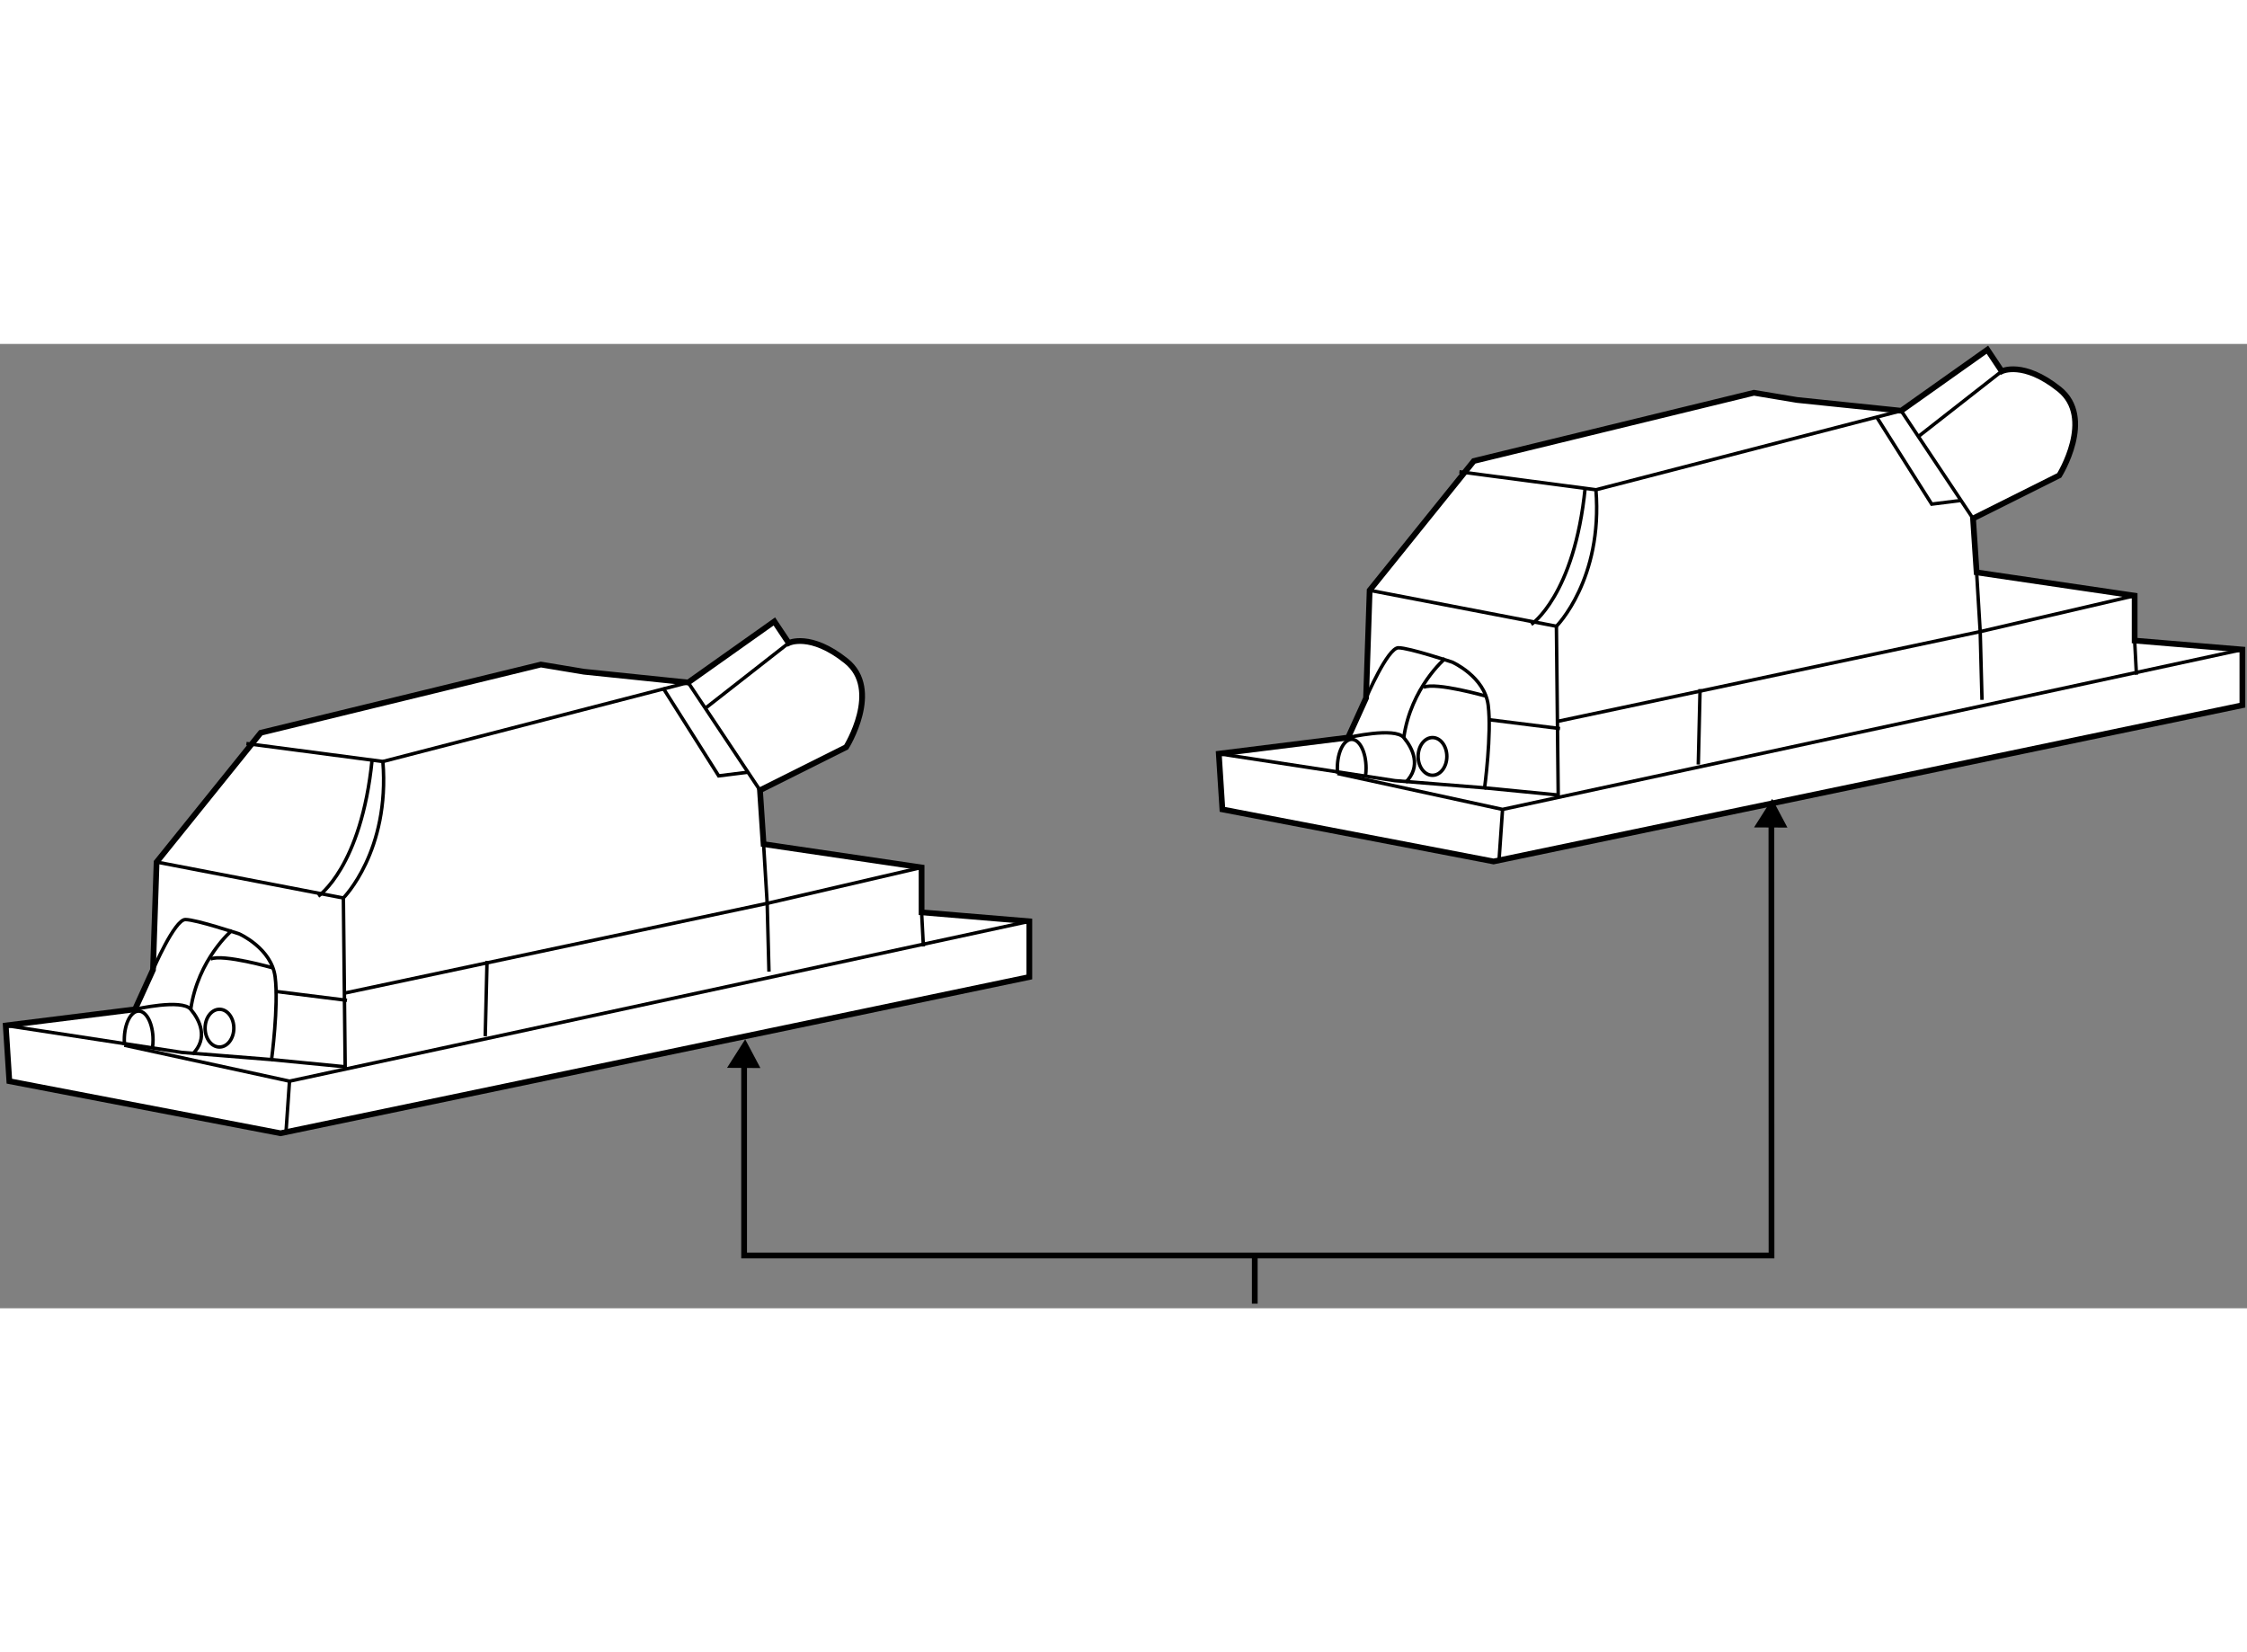 <?xml version="1.0" encoding="utf-8"?>
<!-- Generator: Adobe Illustrator 15.1.0, SVG Export Plug-In . SVG Version: 6.00 Build 0)  -->
<!DOCTYPE svg PUBLIC "-//W3C//DTD SVG 1.1//EN" "http://www.w3.org/Graphics/SVG/1.1/DTD/svg11.dtd">
<svg version="1.1" xmlns="http://www.w3.org/2000/svg" xmlns:xlink="http://www.w3.org/1999/xlink" x="0px" y="0px" width="244.8px"
	 height="180px" viewBox="19.488 43.492 195.514 83.908" enable-background="new 0 0 244.8 180" xml:space="preserve">
    
<rect x="19.488" y="43.492" width="195.514" height="83.908" fill="#808080" stroke="none"/>
    
<g><path fill="#FFFFFF" stroke="#000000" stroke-width="0.5" d="M85.928,87.014l-0.313-4.688l7.5-3.75c0,0,3.125-5,0-7.5
			c-3.125-2.5-5-1.563-5-1.563l-1.25-1.875l-7.5,5.313l-9.063-0.938l-3.75-0.625l-24.375,5.937l-9.063,11.25l-0.313,9.375
			l-1.563,3.438l-11.25,1.406l0.313,4.846l23.594,4.531l65.156-13.596V93.73l-9.375-0.781v-3.906L85.928,87.014z"></path><polyline fill="none" stroke="#000000" stroke-width="0.3" points="85.616,82.326 79.366,72.951 52.803,79.825 	"></polyline><path fill="none" stroke="#000000" stroke-width="0.3" d="M40.928,78.262l11.875,1.563c0.625,7.812-3.438,11.876-3.438,11.876
			l-16.25-3.127"></path><path fill="none" stroke="#000000" stroke-width="0.3" d="M32.803,97.949c0,0,1.875-4.373,2.813-4.373s4.688,1.248,4.688,1.248
			s2.813,1.25,3.125,3.75c0.313,2.502-0.313,7.189-0.313,7.189l-7.813-0.627l-15.313-2.344"></path><polyline fill="none" stroke="#000000" stroke-width="0.3" points="109.053,93.73 44.678,107.639 30.303,104.512 	"></polyline><line fill="none" stroke="#000000" stroke-width="0.3" x1="99.678" y1="92.949" x2="99.834" y2="95.918"></line><line fill="none" stroke="#000000" stroke-width="0.3" x1="88.116" y1="69.513" x2="80.928" y2="75.138"></line><line fill="none" stroke="#000000" stroke-width="0.3" x1="44.678" y1="107.639" x2="44.366" y2="112.17"></line><polyline fill="none" stroke="#000000" stroke-width="0.3" points="43.116,105.764 49.522,106.387 49.454,99.98 49.366,91.701 	"></polyline><line fill="none" stroke="#000000" stroke-width="0.3" x1="61.709" y1="103.73" x2="61.866" y2="97.168"></line><polyline fill="none" stroke="#000000" stroke-width="0.3" points="85.928,87.014 86.241,92.168 49.454,99.98 	"></polyline><polyline fill="none" stroke="#000000" stroke-width="0.3" points="99.678,89.043 86.241,92.168 86.397,98.105 	"></polyline><path fill="none" stroke="#000000" stroke-width="0.3" d="M30.326,104.512c-0.015-0.151-0.022-0.308-0.022-0.469
			c0-1.381,0.56-2.5,1.251-2.5c0.69,0,1.249,1.119,1.249,2.5c0,0.223-0.015,0.436-0.041,0.64"></path><ellipse fill="none" stroke="#000000" stroke-width="0.3" cx="38.584" cy="103.027" rx="1.25" ry="1.641"></ellipse><path fill="none" stroke="#000000" stroke-width="0.3" d="M31.241,101.387c0,0,4.063-0.938,4.844,0
			c0.781,0.938,1.563,2.5,0.156,3.906"></path><path fill="none" stroke="#000000" stroke-width="0.3" d="M39.678,94.512c0,0-2.968,2.502-3.594,6.875"></path><path fill="none" stroke="#000000" stroke-width="0.3" d="M43.272,97.793c0,0-4.375-1.25-5.469-0.781"></path><line fill="none" stroke="#000000" stroke-width="0.3" x1="43.428" y1="99.824" x2="49.678" y2="100.605"></line><polyline fill="none" stroke="#000000" stroke-width="0.3" points="77.178,73.418 82.022,81.074 84.522,80.763 	"></polyline><path fill="none" stroke="#000000" stroke-width="0.3" d="M47.178,91.543c0,0,3.75-2.5,4.688-11.875"></path></g><g><path fill="#FFFFFF" stroke="#000000" stroke-width="0.5" d="M191.476,63.368l-0.312-4.688l7.5-3.75c0,0,3.124-5,0-7.5
			c-3.126-2.501-5.001-1.563-5.001-1.563l-1.25-1.875l-7.5,5.313l-9.063-0.938l-3.75-0.626l-24.375,5.937l-9.062,11.25l-0.313,9.375
			l-1.562,3.438l-11.25,1.406l0.312,4.845l23.595,4.53l65.156-13.594v-4.844l-9.375-0.781v-3.907L191.476,63.368z"></path><polyline fill="none" stroke="#000000" stroke-width="0.3" points="191.164,58.681 184.913,49.306 158.352,56.18 	"></polyline><path fill="none" stroke="#000000" stroke-width="0.3" d="M146.476,54.617l11.876,1.563c0.624,7.812-3.438,11.876-3.438,11.876
			l-16.249-3.126"></path><path fill="none" stroke="#000000" stroke-width="0.3" d="M138.351,74.304c0,0,1.875-4.374,2.813-4.374s4.688,1.249,4.688,1.249
			s2.813,1.25,3.126,3.75c0.312,2.501-0.313,7.188-0.313,7.188l-7.813-0.626l-15.312-2.344"></path><polyline fill="none" stroke="#000000" stroke-width="0.3" points="214.602,70.085 150.226,83.993 135.852,80.867 	"></polyline><line fill="none" stroke="#000000" stroke-width="0.3" x1="205.227" y1="69.305" x2="205.382" y2="72.273"></line><line fill="none" stroke="#000000" stroke-width="0.3" x1="193.663" y1="45.867" x2="186.477" y2="51.492"></line><line fill="none" stroke="#000000" stroke-width="0.3" x1="150.226" y1="83.993" x2="149.914" y2="88.523"></line><polyline fill="none" stroke="#000000" stroke-width="0.3" points="148.663,82.118 155.07,82.742 155.001,76.335 154.913,68.056 	
			"></polyline><line fill="none" stroke="#000000" stroke-width="0.3" x1="167.258" y1="80.086" x2="167.413" y2="73.523"></line><polyline fill="none" stroke="#000000" stroke-width="0.3" points="191.476,63.368 191.788,68.523 155.001,76.335 	"></polyline><polyline fill="none" stroke="#000000" stroke-width="0.3" points="205.227,65.398 191.788,68.523 191.944,74.461 	"></polyline><path fill="none" stroke="#000000" stroke-width="0.3" d="M135.873,80.866c-0.015-0.151-0.021-0.308-0.021-0.468
			c0-1.38,0.558-2.5,1.249-2.5s1.25,1.12,1.25,2.5c0,0.222-0.016,0.436-0.042,0.64"></path><ellipse fill="none" stroke="#000000" stroke-width="0.3" cx="144.131" cy="79.383" rx="1.249" ry="1.641"></ellipse><path fill="none" stroke="#000000" stroke-width="0.3" d="M136.789,77.742c0,0,4.062-0.938,4.843,0
			c0.782,0.938,1.563,2.5,0.156,3.906"></path><path fill="none" stroke="#000000" stroke-width="0.3" d="M145.227,70.867c0,0-2.97,2.501-3.595,6.875"></path><path fill="none" stroke="#000000" stroke-width="0.3" d="M148.819,74.148c0,0-4.375-1.25-5.468-0.781"></path><line fill="none" stroke="#000000" stroke-width="0.3" x1="148.977" y1="76.179" x2="155.226" y2="76.96"></line><polyline fill="none" stroke="#000000" stroke-width="0.3" points="182.727,49.773 187.569,57.429 190.069,57.117 	"></polyline><path fill="none" stroke="#000000" stroke-width="0.3" d="M152.727,67.898c0,0,3.75-2.5,4.688-11.875"></path></g><g><polygon points="82.748,106.48 84.328,103.996 85.652,106.496 	"></polygon><polyline fill="none" stroke="#000000" stroke-width="0.5" points="173.619,84.416 173.629,122.809 84.234,122.809 84.234,104.583 
				"></polyline><polygon points="172.109,85.559 173.689,83.074 175.014,85.574 	"></polygon><line fill="none" stroke="#000000" stroke-width="0.5" x1="128.667" y1="127" x2="128.667" y2="122.666"></line></g>

  
</svg>